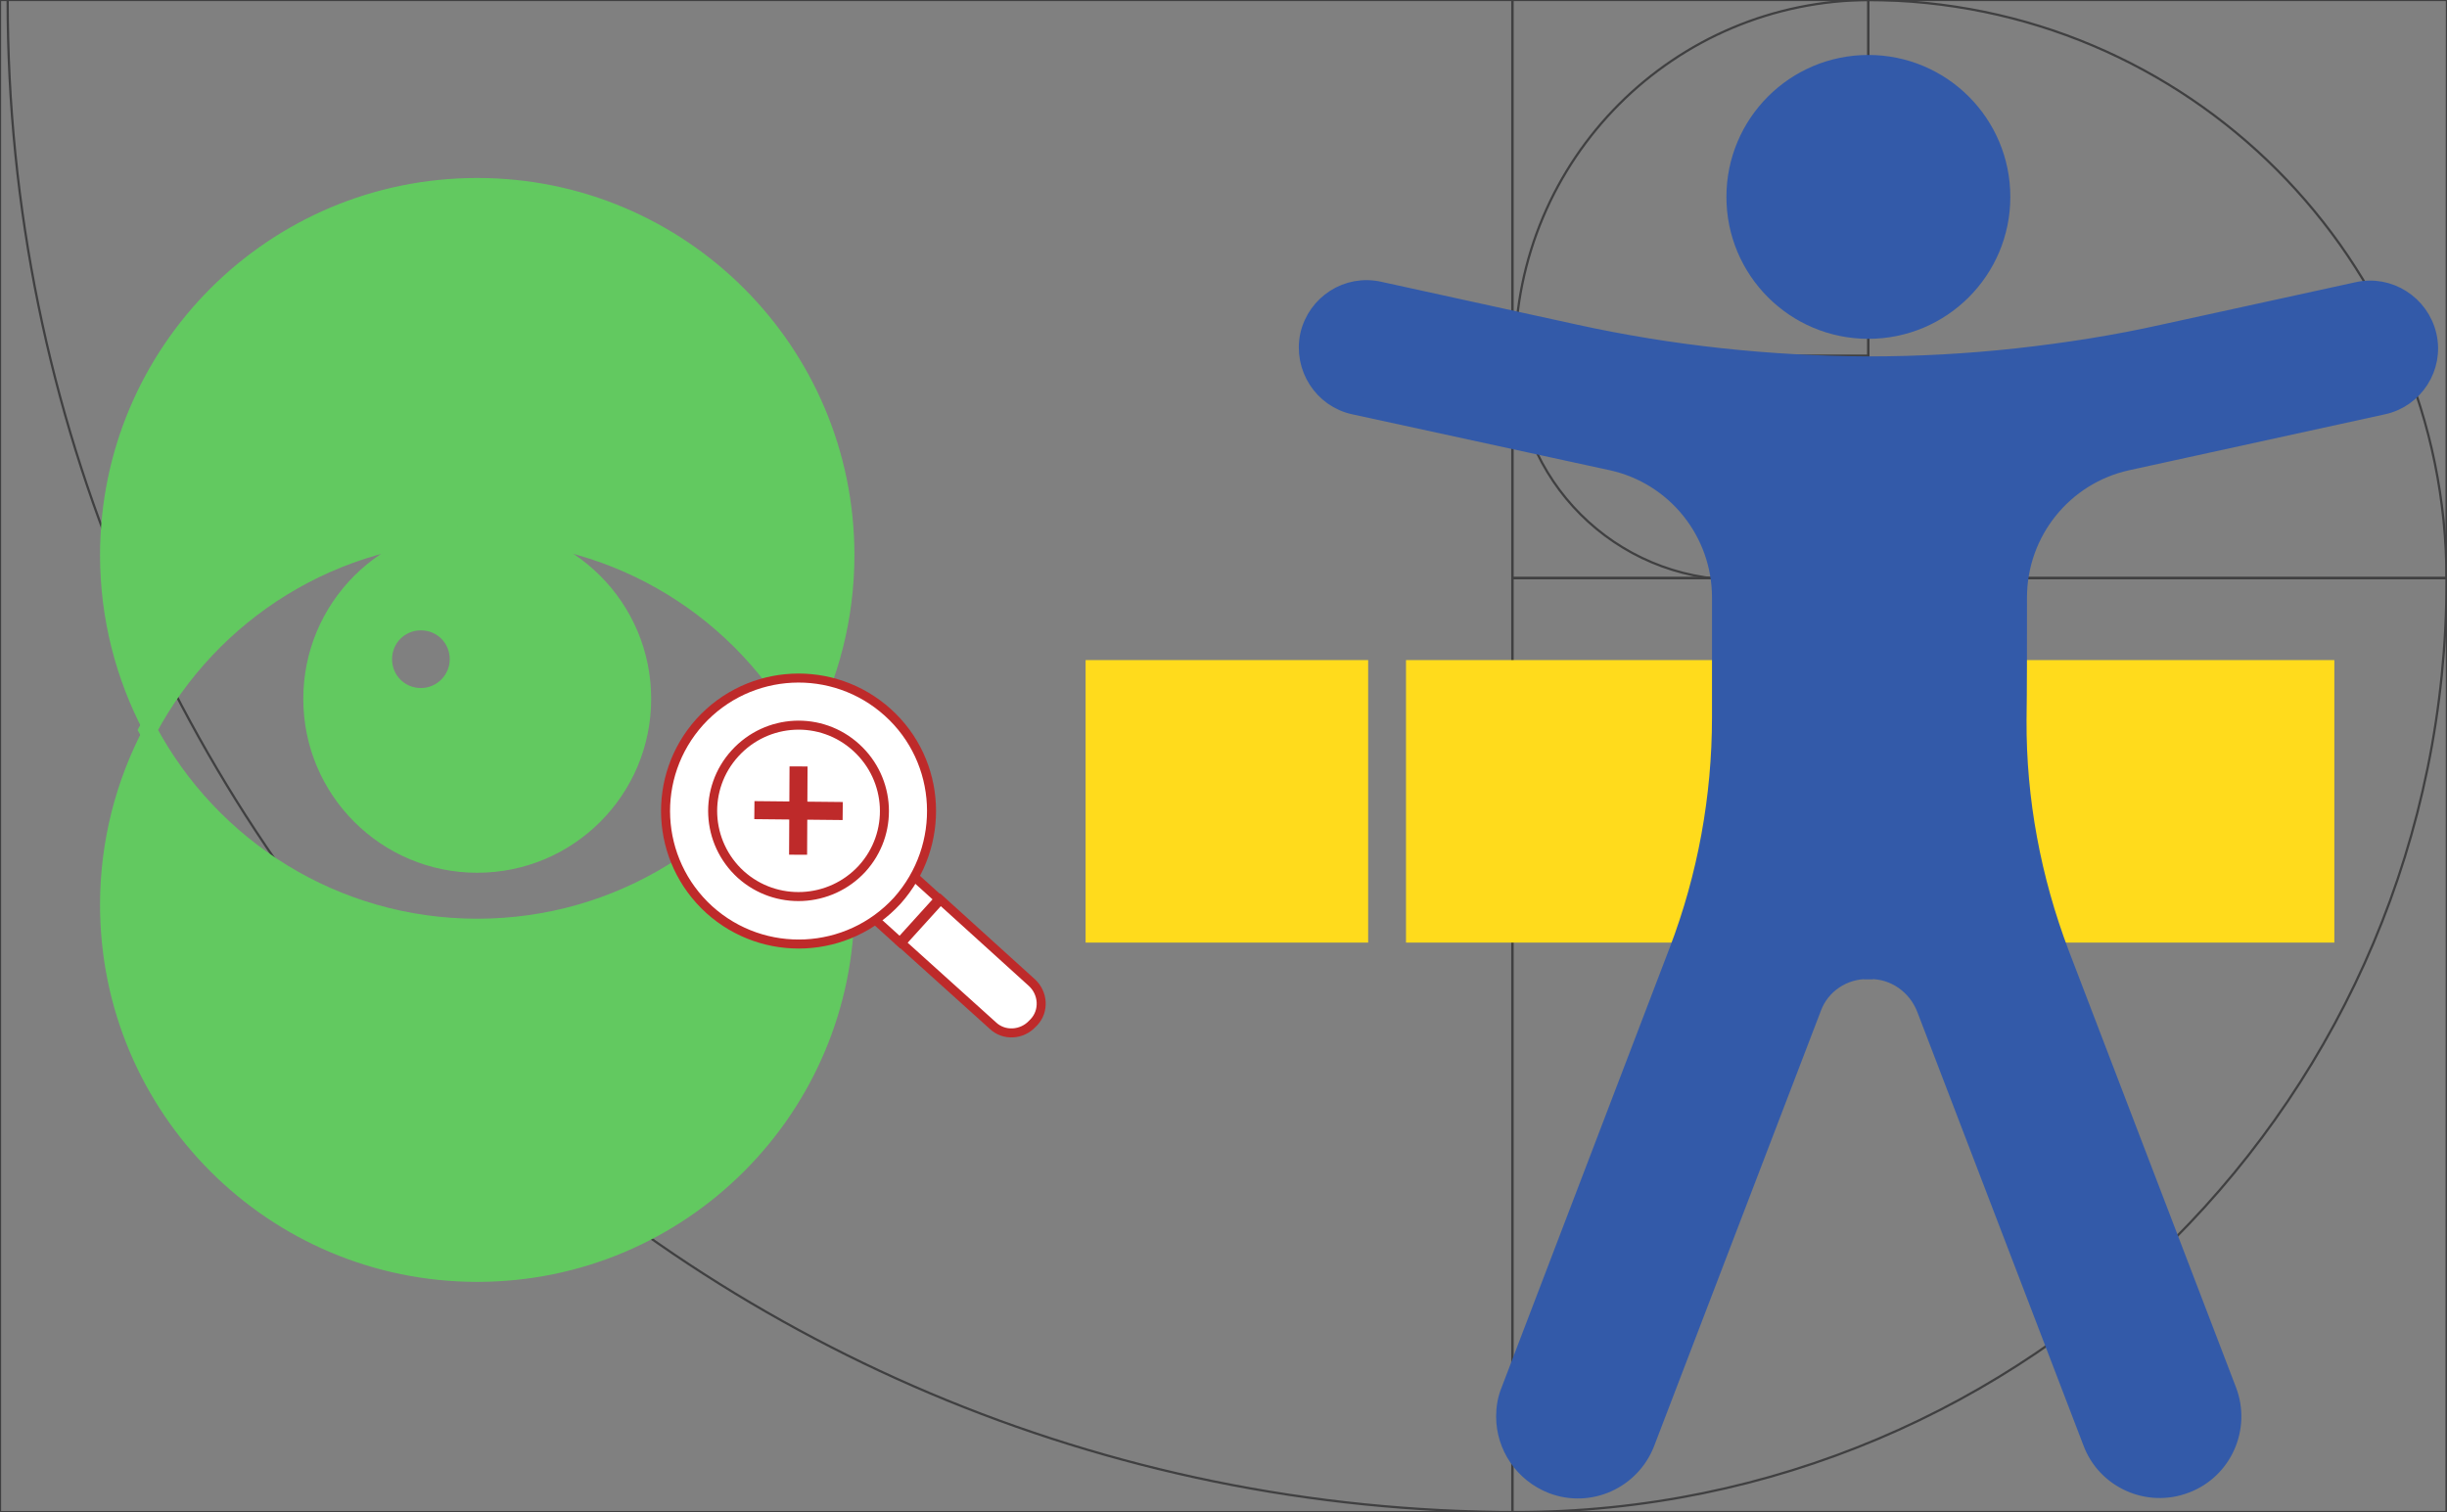 <?xml version="1.0" encoding="utf-8"?>
<!-- Generator: Adobe Illustrator 26.0.2, SVG Export Plug-In . SVG Version: 6.00 Build 0)  -->
<svg version="1.1" id="Layer_1" xmlns="http://www.w3.org/2000/svg" xmlns:xlink="http://www.w3.org/1999/xlink" x="0px" y="0px"
	 viewBox="0 0 543 335.6" style="enable-background:new 0 0 543 335.6;" xml:space="preserve">
<rect x="0" y="0" width="543" height="335.6" fill="#808080" stroke="none"/>
<style type="text/css">
	.st0{fill:none;stroke:#404041;stroke-width:0.5;stroke-linecap:round;stroke-linejoin:round;}
	.st1{fill:#FFDB1C;stroke:#FFDB1C;stroke-width:2;stroke-miterlimit:10;}
	.st2{fill:#335AA9;stroke:#335AA9;stroke-width:4;stroke-miterlimit:10;}
	.st3{fill:none;stroke:#335AA9;stroke-width:2;stroke-miterlimit:10;}
	.st4{fill:#62C960;stroke:#62C960;stroke-width:2;stroke-miterlimit:10;}
	.st5{fill:none;stroke:#62C960;stroke-width:4;stroke-miterlimit:10;}
	.st6{fill:#62C960;stroke:#62C960;stroke-width:3;stroke-miterlimit:10;}
	.st7{fill:#FFFFFF;stroke:#BE2A2A;stroke-width:2;stroke-miterlimit:10;}
	.st8{fill:#FFFFFF;stroke:#BE2A2A;stroke-width:2;stroke-miterlimit:10;}
	.st9{fill:none;stroke:#BE2A2A;stroke-width:4;stroke-miterlimit:10;}
</style>
<g>
	<g>
		<g>
			<g>
				<path class="st0" d="M335.6,0H0v335.6h335.6V0L335.6,0z"/>
				<path class="st0" d="M543,128.3H335.6v207.3h207.3L543,128.3L543,128.3z"/>
				<path class="st0" d="M543,0H414.6v128.3h128.3L543,0L543,0z"/>
				<path class="st0" d="M414.6,0h-79v79h79V0z"/>
				<path class="st0" d="M384.9,79h-49.3v49.3h49.3V79z"/>
				<path class="st0" d="M414.6,98.6h-29.7v29.7h29.7V98.6z"/>
				<path class="st0" d="M414.6,79H395v19.6h19.6V79z"/>
				<path class="st0" d="M395,79h-10.1v10.1H395V79z"/>
			</g>
			<path class="st0" d="M1.7,0c0,185.5,150,335.6,335.3,335.6h-0.8c114.3,0,206.7-92.5,206.7-206.9C542.9,57.6,485.4,0,414.3,0h0.8
				c-43.6,0-78.9,35.3-78.9,79c0,27.5,22.2,49.7,49.7,49.7h-0.8c16.6,0,30-13.4,30-30c0-10.9-8.8-19.7-19.7-19.7
				c-5.2,0-9.5,4.6-9.5,10.3"/>
		</g>
	</g>
	<rect x="313" y="147.5" class="st1" width="204" height="60.7"/>
	<rect x="241.9" y="147.5" class="st1" width="60.7" height="60.7"/>
	<g>
		<path class="st2" d="M444.1,43.7c0,16.3-13.2,29.5-29.5,29.5S385.1,60,385.1,43.7s13.2-29.5,29.5-29.5S444.1,27.4,444.1,43.7z"/>
		<path class="st2" d="M528.8,90l-56.7,12.4c-14.2,3.1-24.3,15.7-24.3,30.2c0,10.7,0,20.7-0.1,27.2c-0.1,17.7,3.2,35.3,9.5,51.9
			l37.1,96.9c3.2,8.3-1,17.7-9.3,20.8c-8.3,3.2-17.7-1-20.8-9.3l-36.9-96.3c-2-5.1-6.9-8.6-12.4-8.5h-0.4
			c-5.4-0.1-10.4,3.2-12.3,8.3l-37,96.6c-3.2,8.3-12.5,12.5-20.8,9.3c-6.4-2.5-10.4-8.6-10.4-15.1c0-1.9,0.3-3.9,1.1-5.8l37.3-97.6
			c6.3-16.5,9.5-34.1,9.5-51.8c0-6.4,0-16.1,0-26.6c0-14.5-10.1-27.1-24.3-30.2L300.5,90c-7-1.5-11.5-8.5-10-15.6
			c1.6-7,8.5-11.5,15.6-9.9l43.4,9.5c21.4,4.7,43.2,7,65.1,7.1h0.1c11,0,22-0.6,32.9-1.8c10.9-1.2,21.8-2.9,32.5-5.3l43-9.4
			c7-1.6,14,2.9,15.6,9.9C540.3,81.5,535.8,88.5,528.8,90z"/>
	</g>
	<line class="st3" x1="414.6" y1="83" x2="414.6" y2="217.3"/>
	<g>
		<path class="st4" d="M179,162c-13.9,26.1-41.4,43.9-73.1,43.9S46.7,188.1,32.8,162c-6.1,11.6-9.6,24.8-9.6,38.8
			c0,45.7,37,82.7,82.7,82.7s82.7-37,82.7-82.7C188.6,186.7,185.2,173.5,179,162z M105.9,40.5c-45.7,0-82.7,37-82.7,82.7
			c0,14,3.5,27.2,9.6,38.8c13.9-26.1,41.4-43.9,73.1-43.9s59.2,17.8,73.1,43.9c6.1-11.6,9.6-24.8,9.6-38.8
			C188.6,77.5,151.6,40.5,105.9,40.5L105.9,40.5z"/>
		<path class="st5" d="M179,162c-13.9,26.1-41.4,43.9-73.1,43.9S46.7,188.1,32.8,162c13.9-26.1,41.4-43.9,73.1-43.9
			S165.1,135.8,179,162z"/>
		<path class="st6" d="M105.9,118c-20.5,0-37.1,16.6-37.1,37.1s16.6,37.1,37.1,37.1s37.1-16.6,37.1-37.1S126.4,118,105.9,118z
			 M93.4,154.2c-4.4,0-7.9-3.5-7.9-7.9s3.5-7.9,7.9-7.9s7.9,3.5,7.9,7.9C101.3,150.6,97.8,154.2,93.4,154.2z"/>
		<g>
			
				<rect x="194.6" y="197.4" transform="matrix(0.671 -0.741 0.741 0.671 -83.313 215.266)" class="st7" width="12.9" height="8.3"/>
			<path class="st8" d="M200,209.3l8.7-9.6l20.3,18.4c2.5,2.3,2.8,6.3,0.4,8.8l-0.3,0.3c-2.3,2.5-6.3,2.8-8.8,0.4L200,209.3
				L200,209.3L200,209.3z"/>
			<path class="st8" d="M164.4,194.1c-7.8-7.1-8.4-19.1-1.3-26.9c7.1-7.8,19.1-8.4,26.9-1.3c7.8,7.1,8.4,19.1,1.3,26.9
				C184.2,200.5,172.2,201.1,164.4,194.1z M197,158.1c-12.1-10.9-30.7-10-41.7,2.1c-10.9,12.1-10,30.7,2.1,41.7
				c12.1,10.9,30.7,10,41.7-2C210,187.7,209.1,169,197,158.1L197,158.1z M164.4,194.1c-7.8-7.1-8.4-19.1-1.3-26.9
				c7.1-7.8,19.1-8.4,26.9-1.3c7.8,7.1,8.4,19.1,1.3,26.9C184.2,200.5,172.2,201.1,164.4,194.1z"/>
			<line class="st9" x1="177.2" y1="170.1" x2="177.1" y2="189.7"/>
			<line class="st9" x1="187" y1="180" x2="167.4" y2="179.8"/>
		</g>
	</g>
</g>
</svg>

